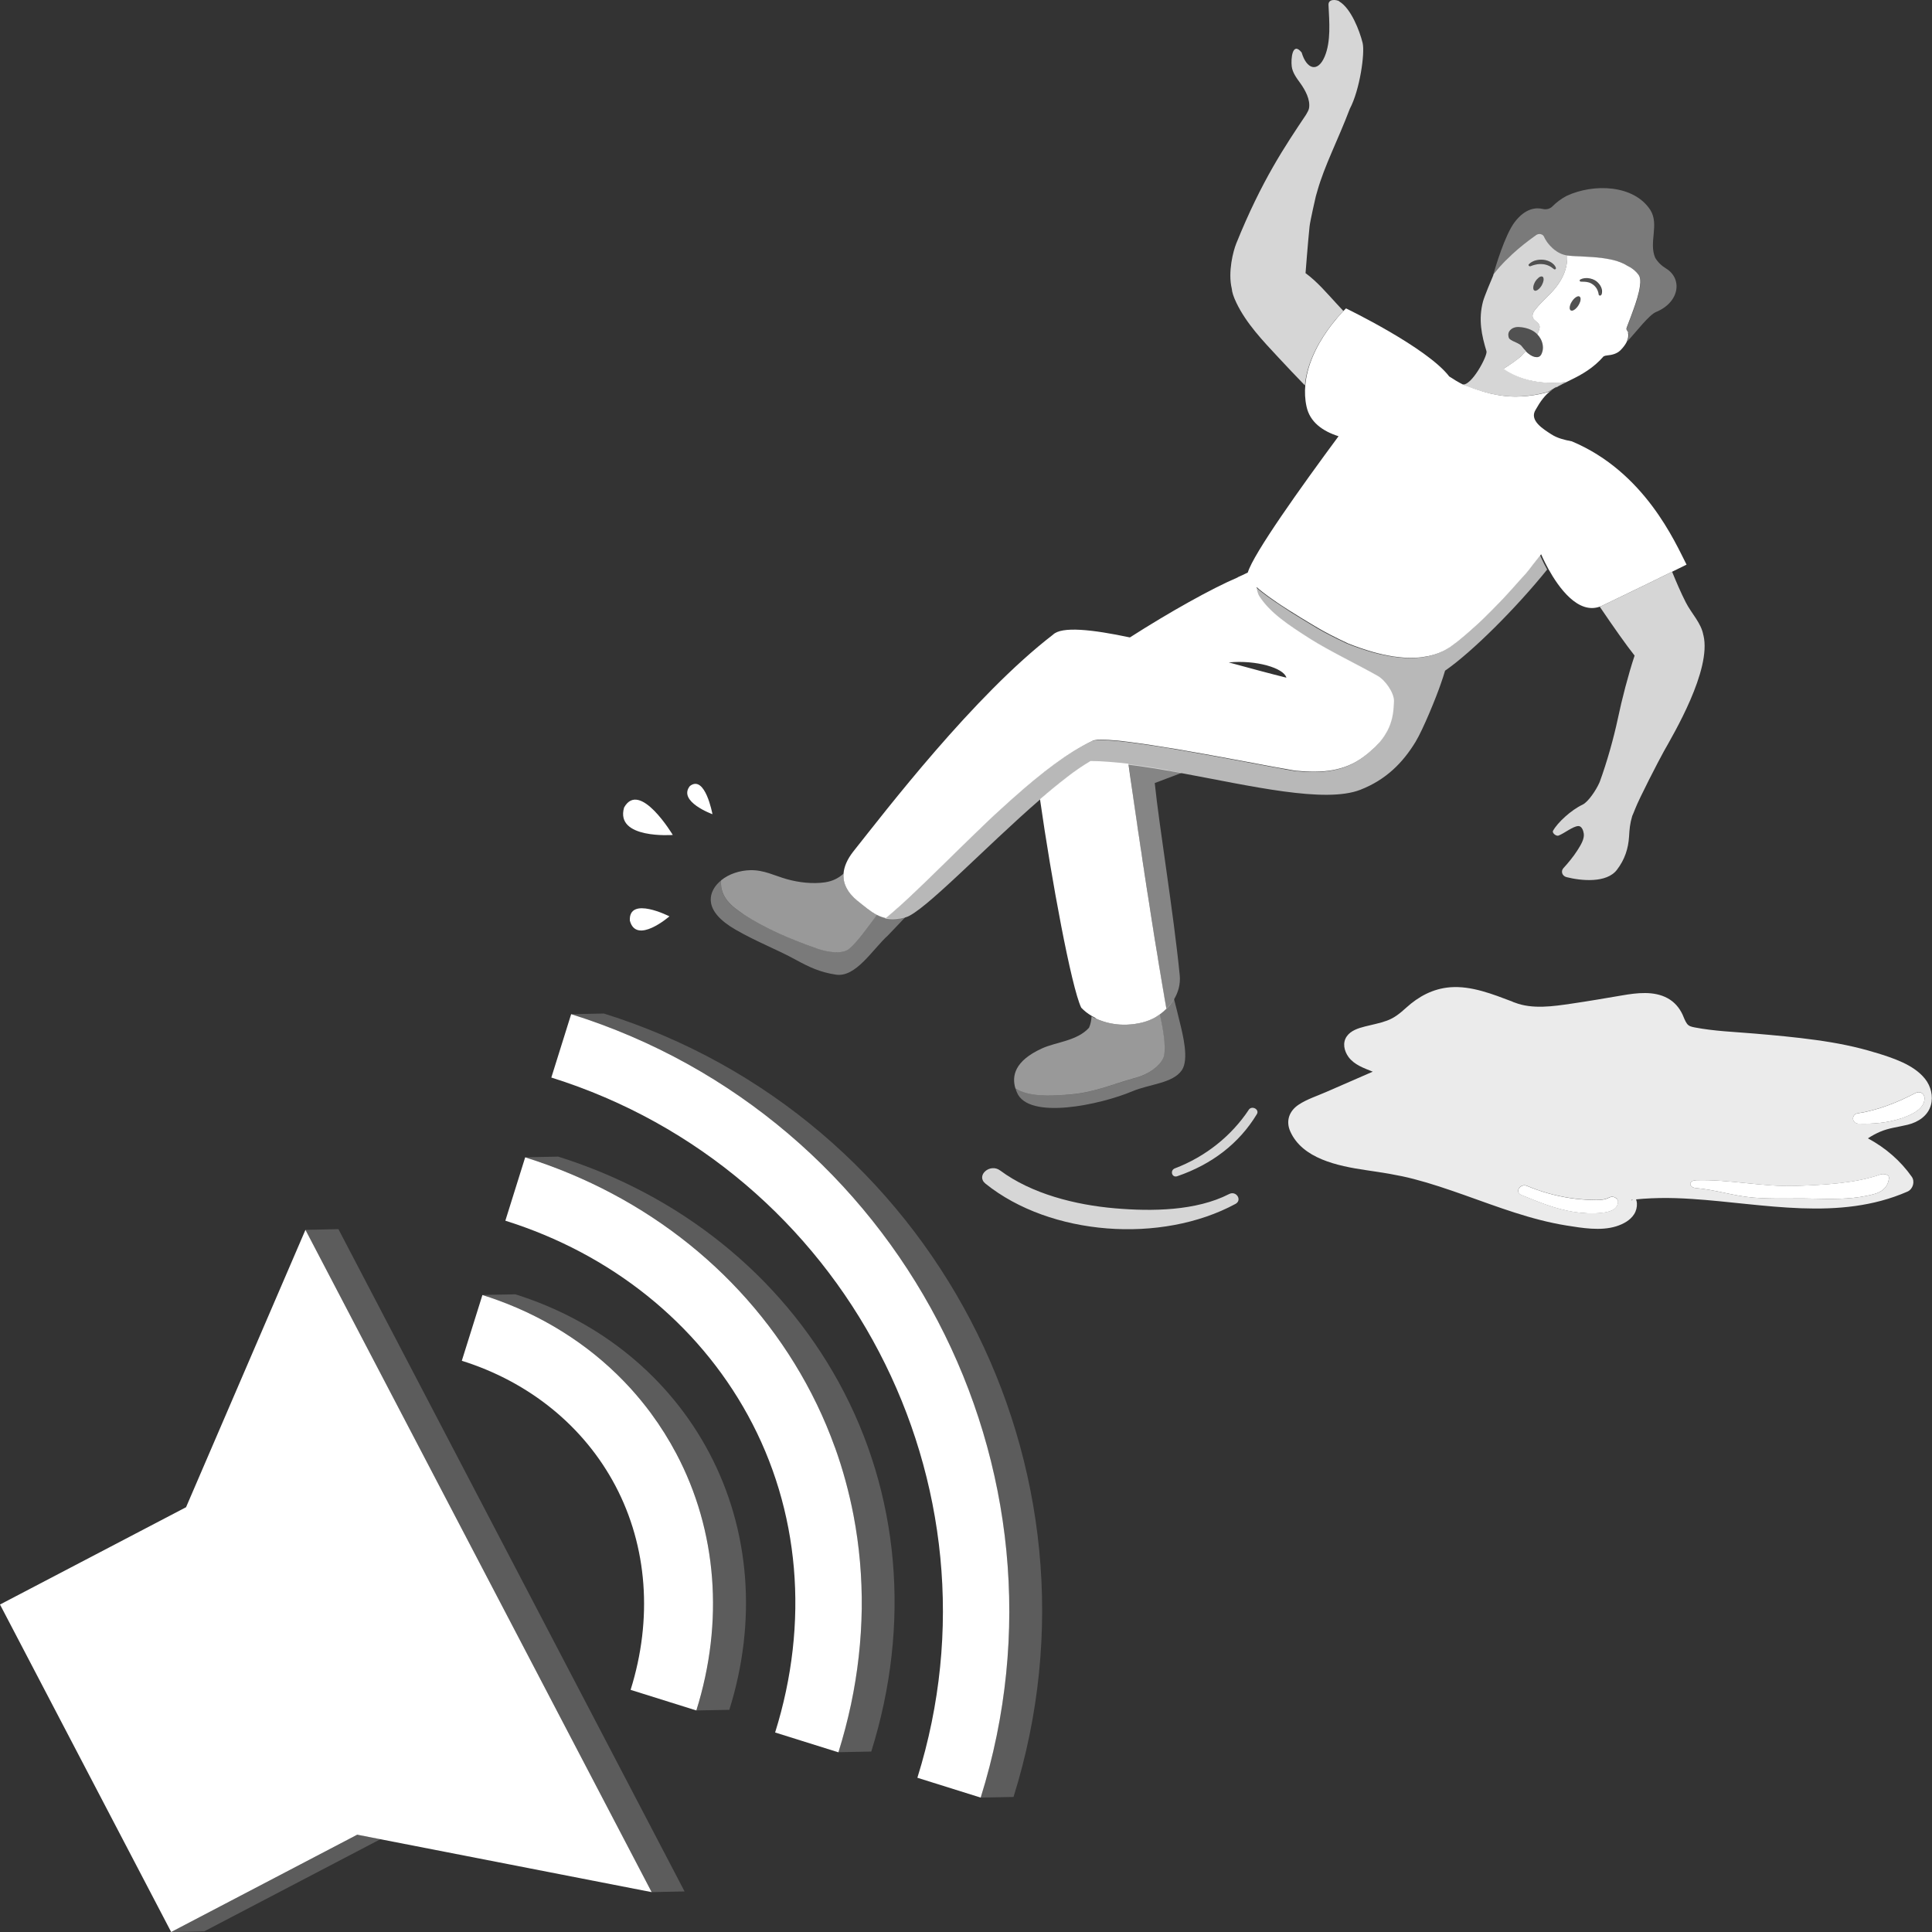 <svg viewBox="0 0 300 300" xmlns="http://www.w3.org/2000/svg"><rect x="0" y="0" width="300" height="300" fill="#333333" stroke="none"/><g fill="#fff"><path d="m 190.86 185.41 c -5.13 2.63 -11.97 2.71 -17.69 2.22 -6.22 -.53 -12.98 -2.25 -17.87 -5.88 -1.57 -1.17 -3.83 .79 -2.27 2.05 10.09 8.11 27.3 9.37 38.82 3.14 1.08 -.59 .11 -2.1 -.99 -1.53 z" opacity=".8"/><path d="m 193.9 172.34 c -2.66 4.01 -6.68 7.26 -11.46 9.08 -.81 .31 -.48 1.51 .37 1.22 5.36 -1.84 9.59 -5.07 12.35 -9.63 .46 -.75 -.78 -1.41 -1.27 -.67 z" opacity=".8"/><path d="m 241.67 60.13 c .01 -.01 .02 -.01 .03 -.02 .22 -.14 .44 -.28 .68 -.41 0 0 .01 0 .01 -.01 .24 -.13 .49 -.26 .77 -.38 -6.24 .76 -9.66 -2.06 -9.66 -2.06 s 1.62 -1.02 2.34 -1.62 c .36 -.3 .74 -.69 1.12 -1.11 t 0 0 c -.1 -.1 -.2 -.21 -.3 -.32 -.02 -.03 -.04 -.05 -.07 -.08 -.1 -.12 -.19 -.24 -.29 -.36 -.05 -.07 -.12 -.14 -.2 -.2 -.16 -.12 -.36 -.23 -.57 -.33 s -.44 -.19 -.63 -.29 c -.1 -.05 -.19 -.1 -.27 -.15 s -.15 -.1 -.21 -.16 -.1 -.11 -.12 -.18 c -.09 -.26 -.11 -.5 -.06 -.71 .04 -.17 .12 -.31 .23 -.43 .15 -.18 .35 -.32 .59 -.41 .23 -.09 .49 -.13 .76 -.12 h .02 c .15 .01 .29 .02 .44 .04 .05 .01 .09 .01 .14 .02 .1 .01 .19 .03 .29 .05 .06 .01 .11 .03 .17 .04 .09 .02 .17 .04 .25 .07 .06 .02 .11 .04 .17 .05 .08 .03 .16 .06 .23 .09 .06 .02 .11 .05 .17 .07 .08 .03 .15 .07 .22 .11 .05 .03 .1 .05 .15 .08 .08 .05 .15 .1 .22 .15 .04 .03 .08 .06 .12 .09 .11 .08 .21 .17 .31 .27 .11 -.22 .2 -.44 .26 -.65 .08 -.26 .14 -.53 .05 -.79 -.17 -.45 -.78 -.66 -.98 -1.1 -.21 -.45 .07 -.95 .38 -1.35 .72 -.9 1.59 -1.69 2.4 -2.53 2.13 -2.21 2.59 -4.22 2.53 -5.82 -.02 0 -.05 -.01 -.07 -.01 -.21 -.02 -.43 -.09 -.66 -.17 -.03 -.01 -.07 -.02 -.1 -.03 -.22 -.09 -.44 -.2 -.66 -.33 -.04 -.03 -.08 -.05 -.12 -.08 -.22 -.14 -.43 -.3 -.64 -.49 -.03 -.03 -.06 -.06 -.09 -.09 -.22 -.2 -.42 -.42 -.61 -.66 -.12 -.15 -.23 -.31 -.33 -.47 -.12 -.19 -.23 -.38 -.32 -.59 -.1 -.21 -.3 -.34 -.53 -.39 -.11 -.02 -.23 -.02 -.35 0 s -.23 .07 -.33 .14 c -.11 .08 -.24 .18 -.39 .28 -.43 .31 -.98 .71 -1.6 1.21 -.27 .22 -.56 .45 -.86 .71 0 0 -.01 .01 -.01 .01 -.29 .25 -.59 .52 -.9 .8 -.01 .01 -.02 .01 -.02 .02 -.3 .28 -.61 .58 -.92 .89 -.01 .01 -.02 .02 -.04 .03 -.3 .31 -.61 .63 -.91 .97 -.02 .02 -.03 .03 -.04 .05 -.3 .34 -.59 .69 -.87 1.05 -.01 .02 -.03 .03 -.04 .05 -.41 .95 -1.45 3.43 -1.67 4.24 -.75 2.83 -.21 5.27 .54 7.74 .2 .66 -2.38 5.56 -3.79 5.13 .5 .19 1.03 .39 1.57 .58 .55 .2 1.12 .39 1.72 .57 h .01 c .59 .17 1.22 .32 1.87 .45 .93 .17 1.92 .29 2.99 .3 .33 0 .67 -.01 1.02 -.03 .56 -.03 1.15 -.09 1.76 -.18 .4 -.06 .8 -.13 1.21 -.22 .36 -.08 .73 -.17 1.11 -.27 .5 -.24 .92 -.52 1.36 -.8 -.01 0 -.01 .01 -.02 .01 z m -2 -16.59 c -.01 .1 -.04 .2 -.07 .3 -.05 .14 -.11 .29 -.19 .44 s -.18 .28 -.28 .4 c -.05 .06 -.1 .11 -.15 .16 -.15 .15 -.31 .25 -.45 .29 -.09 .03 -.18 .03 -.25 -.01 -.29 -.13 -.26 -.72 .07 -1.32 .08 -.15 .18 -.28 .28 -.4 .1 -.11 .2 -.21 .3 -.29 .21 -.16 .41 -.22 .56 -.16 .11 .05 .17 .16 .19 .32 .01 .08 .01 .17 0 .26 z m -2.24 -2.52 c .1 -.11 .21 -.2 .34 -.28 .25 -.16 .53 -.28 .83 -.34 .15 -.03 .31 -.06 .46 -.07 .21 -.02 .42 -.01 .62 .01 .41 .05 .81 .18 1.16 .39 .34 .21 .65 .51 .76 .87 .03 .09 -.03 .19 -.13 .22 -.03 .01 -.07 .01 -.1 0 s -.06 -.02 -.08 -.04 l -.01 -.01 c -.13 -.1 -.26 -.2 -.39 -.29 s -.26 -.16 -.41 -.22 c -.14 -.07 -.29 -.12 -.44 -.16 s -.31 -.07 -.47 -.08 c -.16 -.02 -.32 -.03 -.48 -.02 -.48 .02 -.95 .14 -1.42 .33 h -.01 c -.05 .02 -.11 .02 -.16 0 s -.09 -.05 -.12 -.1 c -.02 -.04 -.02 -.07 -.02 -.11 .01 -.04 .02 -.07 .05 -.1 z" opacity=".8"/><path d="m 207.97 .2 c -.45 -.27 -1.73 -.42 -1.68 .57 .12 2.57 .41 5.67 -.61 8.05 -1.08 2.5 -2.8 1.92 -3.56 -.67 -1.45 -1.79 -1.69 1.02 -1.54 2.17 .12 .95 .73 1.77 1.31 2.57 .78 1.08 1.62 2.6 1.37 3.94 -.05 .27 -.25 .62 -.46 .98 -3.22 4.82 -6.88 10.19 -10.84 20.01 -.46 1.14 -1.32 4.4 -.69 7.01 .05 .57 .26 1.24 .72 2.2 1.54 3.2 4.08 5.86 6.52 8.48 1.35 1.45 2.72 2.9 4.11 4.33 .35 -3.81 2.45 -7.23 4.14 -9.42 0 -.01 .01 -.01 .01 -.01 .3 -.39 .58 -.73 .84 -1.03 .01 -.02 .03 -.03 .04 -.05 .25 -.29 .47 -.54 .66 -.74 .02 -.02 .03 -.04 .05 -.05 .09 -.09 .17 -.18 .24 -.25 -.34 -.37 -.68 -.73 -1.02 -1.1 -1.48 -1.59 -3.01 -3.43 -4.86 -4.78 0 -.03 .01 -.05 .01 -.08 0 0 .38 -4.94 .62 -7.18 .09 -.87 .97 -4.67 .97 -4.67 l .23 -.8 c 1.13 -4.01 3.16 -7.81 5.05 -12.79 1.57 -2.96 2.36 -8.67 1.99 -10.21 -.47 -1.92 -1.81 -5.37 -3.62 -6.45 z" opacity=".8"/><path d="m 264.5 98.65 c -.32 -1.91 -1.85 -3.37 -2.74 -5.13 -.79 -1.55 -1.46 -3.14 -2.12 -4.74 -2.19 1.08 -5.94 2.91 -10.89 5.29 -.11 .06 -.23 .1 -.34 .14 2.11 3.12 4.22 6.11 5.41 7.59 -.97 2.92 -1.97 6.76 -2.61 9.82 -.62 2.92 -1.67 6.71 -2.82 9.83 -.03 .06 -.06 .12 -.09 .19 -.46 1.04 -1.68 2.88 -2.55 3.3 -1.79 .84 -3.91 2.8 -4.6 4.07 -.18 .33 .5 .88 .86 .74 .94 -.37 2.23 -1.45 3.07 -1.48 .53 -.02 .79 .71 .85 1.19 .1 .8 -.41 1.67 -.99 2.58 -.64 1.01 -1.51 2.04 -2.17 2.76 -.45 .49 -.2 1.23 .48 1.4 2.28 .58 6.22 .96 7.82 -1.13 1.23 -1.61 1.77 -3.3 1.89 -5.18 .07 -1.14 .12 -1.94 .49 -3.18 .15 -.33 .29 -.69 .45 -1.09 .64 -1.67 3.68 -7.55 4.46 -8.95 1.47 -2.63 7.44 -12.63 6.15 -18.02 z" opacity=".8"/><path d="m 237.52 41.33 c .05 .02 .11 .02 .16 0 h .01 c .47 -.18 .94 -.31 1.42 -.33 .16 -.01 .32 0 .48 .02 s .32 .04 .47 .08 .3 .09 .44 .16 c .14 .06 .28 .14 .41 .22 .13 .09 .26 .18 .39 .29 l .01 .01 c .02 .02 .05 .03 .08 .04 s .06 .01 .1 0 c .1 -.03 .16 -.12 .13 -.22 -.12 -.36 -.42 -.66 -.76 -.87 -.35 -.2 -.75 -.33 -1.16 -.39 -.2 -.02 -.41 -.02 -.62 -.01 -.16 .01 -.31 .03 -.46 .07 -.3 .07 -.59 .18 -.83 .34 -.12 .08 -.24 .18 -.34 .28 -.03 .03 -.04 .06 -.05 .1 s 0 .07 .02 .11 c .02 .05 .07 .09 .12 .1 z" opacity=".15"/><path d="m 247.82 43.66 c -.17 -.13 -.37 -.23 -.57 -.3 s -.42 -.13 -.64 -.15 c -.11 -.01 -.22 -.02 -.33 -.02 -.22 0 -.43 .04 -.63 .1 -.1 .03 -.2 .07 -.29 .12 -.06 .03 -.09 .08 -.1 .15 0 .05 .02 .09 .05 .13 .03 .03 .08 .05 .14 .05 h .01 c .37 .01 .7 .01 1.02 .08 .16 .03 .31 .08 .45 .14 s .28 .14 .4 .24 c .26 .18 .46 .41 .6 .67 .15 .26 .24 .55 .28 .85 v .02 c .01 .07 .06 .13 .14 .16 .11 .04 .23 -.02 .27 -.12 .04 -.09 .06 -.19 .08 -.29 .04 -.29 -.02 -.6 -.13 -.87 -.16 -.37 -.43 -.69 -.77 -.95 z" opacity=".15"/><path d="m 237.29 54.82 c .02 .02 .04 .03 .06 .05 .11 .09 .22 .16 .32 .23 .02 .01 .04 .02 .05 .03 .1 .06 .2 .12 .3 .16 .01 0 .02 .01 .03 .01 .1 .05 .2 .08 .3 .1 .02 .01 .04 .01 .06 .01 .1 .02 .19 .03 .28 .03 h .03 c .08 -.01 .16 -.02 .23 -.05 .01 -.01 .03 -.01 .04 -.01 .07 -.03 .14 -.08 .2 -.13 .01 -.01 .03 -.03 .04 -.04 .06 -.06 .12 -.14 .16 -.23 .08 -.16 .14 -.33 .18 -.51 .04 -.17 .06 -.35 .06 -.53 s -.02 -.36 -.06 -.53 c -.04 -.18 -.09 -.35 -.16 -.52 -.05 -.11 -.1 -.22 -.16 -.33 s -.13 -.21 -.2 -.31 c 0 -.01 -.01 -.01 -.01 -.02 -.09 -.12 -.18 -.23 -.29 -.33 -.1 -.1 -.2 -.19 -.31 -.27 -.04 -.03 -.08 -.06 -.12 -.09 -.07 -.05 -.14 -.1 -.22 -.15 -.05 -.03 -.1 -.06 -.15 -.08 -.07 -.04 -.15 -.08 -.22 -.11 -.05 -.02 -.11 -.05 -.17 -.07 -.08 -.03 -.16 -.06 -.23 -.09 -.06 -.02 -.11 -.04 -.17 -.05 -.08 -.02 -.17 -.05 -.25 -.07 -.06 -.01 -.11 -.03 -.17 -.04 -.1 -.02 -.19 -.03 -.29 -.05 -.05 -.01 -.09 -.02 -.14 -.02 -.14 -.02 -.29 -.03 -.44 -.04 -.01 0 -.01 0 -.02 0 -.27 -.01 -.53 .03 -.76 .12 -.24 .09 -.44 .23 -.59 .41 -.11 .13 -.19 .27 -.23 .43 -.05 .21 -.04 .45 .06 .71 .02 .06 .06 .12 .12 .18 s .13 .11 .21 .16 .18 .1 .27 .15 c .2 .1 .42 .19 .63 .29 s .41 .2 .57 .33 c .08 .06 .14 .13 .2 .2 .09 .13 .19 .25 .29 .36 .02 .03 .04 .05 .07 .08 .1 .11 .2 .22 .3 .32 .11 .11 .22 .21 .33 .3 z" opacity=".15"/><path d="m 245.26 46.04 s -.01 -.01 -.01 -.01 c -.06 -.03 -.12 -.04 -.19 -.03 s -.14 .03 -.22 .07 c -.21 .1 -.44 .3 -.64 .57 -.05 .07 -.1 .14 -.14 .21 -.09 .15 -.16 .3 -.22 .44 -.08 .22 -.11 .41 -.1 .57 0 .05 .01 .1 .03 .14 s .04 .08 .06 .11 c .03 .03 .06 .06 .09 .08 .05 .02 .1 .03 .16 .03 .01 0 .02 .01 .03 .01 .07 -.01 .14 -.03 .22 -.07 .16 -.08 .32 -.21 .48 -.38 .11 -.12 .21 -.25 .3 -.4 .02 -.04 .04 -.07 .06 -.11 .08 -.14 .14 -.28 .18 -.41 .13 -.39 .1 -.72 -.1 -.83 z" opacity=".15"/><path d="m 239.48 42.97 c -.15 -.07 -.35 0 -.56 .16 -.1 .08 -.2 .17 -.3 .29 s -.19 .25 -.28 .4 c -.33 .6 -.36 1.19 -.07 1.32 .07 .03 .16 .03 .25 .01 .14 -.04 .3 -.14 .45 -.29 .05 -.05 .1 -.1 .15 -.16 .1 -.12 .19 -.25 .28 -.4 .08 -.15 .15 -.3 .19 -.44 .03 -.11 .06 -.21 .07 -.3 .01 -.1 .01 -.18 0 -.26 -.02 -.16 -.08 -.27 -.19 -.32 z" opacity=".15"/><path d="m 239.13 86.22 c -.37 .47 -.75 .95 -1.14 1.44 l -.07 .09 c -.62 .82 -.83 1.09 -1.1 1.39 -.21 .24 -.48 .52 -.99 1.09 -.1 .11 -.19 .22 -.32 .36 -.01 .01 -.01 .01 -.02 .02 -.12 .14 -.24 .27 -.36 .41 -.13 .15 -.27 .3 -.4 .45 -.09 .1 -.18 .21 -.28 .31 -.11 .12 -.22 .24 -.33 .36 -.12 .13 -.24 .26 -.36 .39 -.13 .14 -.25 .27 -.38 .41 -.21 .23 -.42 .45 -.64 .67 -.16 .16 -.31 .32 -.47 .49 -.08 .08 -.15 .16 -.23 .24 -.12 .12 -.23 .24 -.35 .36 -.28 .29 -.57 .57 -.86 .85 -.16 .16 -.33 .32 -.49 .48 s -.01 .01 -.01 .01 c -.24 .24 -.49 .47 -.73 .7 -.08 .07 -.16 .14 -.23 .22 -.06 .05 -.12 .11 -.18 .16 -.22 .2 -.44 .41 -.66 .6 -.06 .06 -.12 .11 -.18 .16 -.08 .07 -.15 .13 -.23 .2 -.22 .19 -.43 .38 -.64 .56 -.06 .05 -.12 .1 -.18 .15 -.07 .06 -.14 .12 -.21 .17 -.23 .19 -.45 .37 -.67 .54 -.11 .08 -.21 .17 -.32 .25 -.32 .25 -.64 .49 -.94 .7 -.15 .11 -.31 .2 -.47 .3 -.23 .14 -.46 .27 -.7 .39 -.47 .23 -.97 .42 -1.48 .57 0 0 0 0 -.01 0 -.24 .07 -.47 .13 -.72 .18 -.02 .01 -.04 .01 -.07 .02 -.01 0 -.03 .01 -.04 .01 -.25 .05 -.51 .1 -.76 .13 -.03 0 -.06 .01 -.09 .01 -.24 .03 -.49 .06 -.73 .08 -.07 .01 -.13 .01 -.2 .01 -.06 0 -.13 .01 -.19 .01 -.15 .01 -.31 .02 -.46 .02 -.29 0 -.58 0 -.87 -.01 0 0 0 0 -.01 0 -.33 -.01 -.66 -.04 -1 -.07 -.01 0 -.02 0 -.03 0 -.33 -.03 -.65 -.07 -.98 -.12 -.02 0 -.04 -.01 -.06 -.01 -.32 -.05 -.64 -.1 -.96 -.17 -.04 -.01 -.07 -.02 -.11 -.02 -.14 -.03 -.28 -.06 -.42 -.09 -.04 -.01 -.08 -.02 -.11 -.02 -.13 -.03 -.26 -.05 -.39 -.08 -.06 -.01 -.11 -.03 -.17 -.04 -.29 -.07 -.58 -.14 -.86 -.22 -.08 -.02 -.17 -.05 -.25 -.07 -.26 -.07 -.52 -.15 -.78 -.23 -.12 -.04 -.24 -.08 -.36 -.12 -.22 -.07 -.45 -.14 -.67 -.22 -.18 -.06 -.36 -.13 -.54 -.19 -.16 -.06 -.32 -.11 -.48 -.17 s 0 0 -.01 0 c -.34 -.13 -.68 -.26 -1.01 -.39 -1.85 -.87 -3.52 -1.72 -4.71 -2.43 -.19 -.11 -.37 -.22 -.56 -.34 -.04 -.03 -.08 -.05 -.12 -.07 -.1 -.06 -.2 -.12 -.3 -.18 -.05 -.03 -.09 -.05 -.13 -.08 -.01 -.01 -.02 -.01 -.03 -.02 0 0 0 0 -.01 0 -.05 -.03 -.1 -.06 -.14 -.09 -.19 -.12 -.38 -.23 -.58 -.35 -.03 -.02 -.05 -.03 -.08 -.05 -.17 -.1 -.34 -.21 -.51 -.31 -.05 -.03 -.1 -.06 -.14 -.09 0 0 -.01 -.01 -.01 -.01 s 0 0 -.01 0 c -.17 -.1 -.33 -.2 -.5 -.31 -.03 -.02 -.07 -.04 -.1 -.06 -.2 -.12 -.4 -.25 -.6 -.37 -.04 -.02 -.07 -.05 -.11 -.07 -.07 -.05 -.14 -.09 -.22 -.14 -.03 -.02 -.06 -.04 -.09 -.06 -.07 -.04 -.14 -.09 -.2 -.13 -.04 -.03 -.08 -.05 -.12 -.08 -.39 -.25 -.78 -.51 -1.16 -.76 0 0 -.01 0 -.01 -.01 -.03 -.02 -.07 -.04 -.1 -.07 -.01 -.01 -.01 -.01 -.02 -.01 -.1 -.06 -.19 -.13 -.28 -.19 -.05 -.03 -.09 -.06 -.14 -.09 -.02 -.01 -.03 -.02 -.05 -.03 -.03 -.02 -.06 -.04 -.09 -.06 -.37 -.25 -.73 -.51 -1.07 -.75 -.03 -.02 -.07 -.05 -.1 -.07 -.15 -.11 -.3 -.22 -.44 -.33 -.02 -.01 -.04 -.03 -.05 -.04 -.1 -.07 -.19 -.14 -.28 -.21 -.01 -.01 -.03 -.02 -.04 -.03 -.05 -.04 -.11 -.08 -.16 -.12 -.01 -.01 -.03 -.02 -.04 -.03 -.06 -.05 -.12 -.09 -.17 -.14 -.07 -.06 -.14 -.11 -.2 -.16 0 0 -.01 0 -.01 -.01 -.03 -.03 -.06 -.05 -.09 -.07 -.01 -.01 -.03 -.02 -.04 -.04 -.12 -.1 -.23 -.2 -.34 -.3 .08 .58 .23 1.12 .43 1.41 1.71 2.6 4.42 4.4 7.89 6.61 2.88 1.83 7.5 4.06 10.48 5.75 1.21 .69 2.54 2.63 2.54 3.89 0 .07 0 .13 -.01 .2 0 .18 -.02 .34 -.03 .52 -.01 .25 -.02 .51 -.05 .75 -.05 .42 -.11 .81 -.2 1.19 v .02 c -.08 .36 -.19 .7 -.3 1.03 v .01 c 0 .01 0 .01 -.01 .02 0 .01 -.01 .02 -.01 .03 -.11 .29 -.23 .56 -.36 .83 -.04 .08 -.09 .16 -.13 .24 -.11 .2 -.22 .39 -.34 .57 -.05 .08 -.1 .16 -.15 .23 -.17 .25 -.35 .49 -.54 .72 -.02 .02 -.03 .04 -.05 .06 -.01 .01 -.01 .01 -.02 .02 -.21 .24 -.42 .47 -.65 .7 -.02 .02 -.03 .03 -.05 .05 -.01 .01 -.03 .03 -.04 .04 -.24 .23 -.48 .46 -.75 .68 -.02 .02 -.04 .03 -.06 .05 -.01 .01 -.01 .01 -.02 .02 -.13 .11 -.27 .23 -.41 .34 -.17 .14 -.35 .27 -.53 .41 -3 2.25 -6.44 2.56 -10.49 2.16 -.09 -.01 -.21 -.03 -.36 -.05 -.01 0 -.02 0 -.03 -.01 -.09 -.01 -.19 -.03 -.3 -.05 h -.01 c -.03 -.01 -.07 -.01 -.1 -.02 -.16 -.03 -.34 -.06 -.54 -.09 -.01 0 -.01 0 -.02 0 s -.03 -.01 -.04 -.01 c -.08 -.02 -.18 -.03 -.27 -.05 -.1 -.02 -.2 -.04 -.32 -.06 -.03 -.01 -.07 -.01 -.1 -.02 -.05 -.01 -.1 -.02 -.15 -.03 -.17 -.03 -.34 -.06 -.53 -.1 -.02 0 -.04 -.01 -.06 -.01 -.01 0 -.03 -.01 -.04 -.01 -.06 -.01 -.12 -.02 -.18 -.03 -.16 -.03 -.33 -.06 -.5 -.09 -.02 0 -.03 -.01 -.05 -.01 -.18 -.03 -.37 -.07 -.56 -.1 -.07 -.01 -.13 -.03 -.2 -.04 -.04 -.01 -.07 -.01 -.11 -.02 -.01 0 -.03 -.01 -.04 -.01 -.22 -.04 -.45 -.09 -.69 -.13 -.02 0 -.05 -.01 -.07 -.01 -.13 -.03 -.27 -.05 -.41 -.08 -.68 -.13 -1.39 -.26 -2.14 -.4 -.26 -.05 -.52 -.1 -.79 -.15 -.16 -.03 -.32 -.06 -.49 -.09 -.24 -.04 -.48 -.09 -.72 -.13 -.22 -.04 -.44 -.08 -.66 -.12 -.04 -.01 -.09 -.02 -.13 -.03 -.18 -.03 -.35 -.07 -.53 -.1 -.16 -.03 -.32 -.06 -.49 -.09 -.01 0 -.01 0 -.02 0 -.1 -.02 -.2 -.04 -.3 -.05 -.12 -.02 -.24 -.04 -.36 -.07 -.73 -.13 -1.46 -.27 -2.2 -.4 h -.01 c -1.04 -.19 -2.08 -.37 -3.11 -.55 -.24 -.04 -.48 -.08 -.72 -.12 -.13 -.02 -.26 -.04 -.39 -.07 -.01 0 -.02 0 -.03 0 s -.02 0 -.03 -.01 c -.28 -.05 -.55 -.09 -.82 -.14 -.13 -.02 -.26 -.04 -.39 -.06 -.12 -.02 -.24 -.04 -.37 -.06 -.84 -.14 -1.67 -.27 -2.47 -.38 -.25 -.04 -.5 -.08 -.74 -.11 -.5 -.07 -.98 -.14 -1.45 -.2 -.23 -.03 -.46 -.06 -.69 -.09 -.12 -.02 -.24 -.03 -.36 -.05 -.18 -.02 -.35 -.04 -.52 -.06 -.16 -.02 -.31 -.04 -.46 -.05 -.23 -.02 -.45 -.05 -.67 -.07 -.08 -.01 -.16 -.02 -.23 -.02 -.1 -.01 -.18 -.01 -.28 -.02 -.38 -.03 -.73 -.06 -1.06 -.07 -.07 0 -.14 -.01 -.21 -.01 -.08 0 -.16 0 -.23 -.01 -.14 0 -.28 -.01 -.42 -.01 -.07 0 -.14 0 -.21 0 -.03 0 -.06 0 -.09 0 -.21 .01 -.39 .02 -.55 .04 -.06 .01 -.11 .01 -.17 .02 -.01 0 -.02 0 -.03 0 -.05 .01 -.09 .02 -.13 .03 -.1 .02 -.2 .05 -.27 .08 -.25 .12 -.5 .24 -.75 .37 -.18 .09 -.36 .19 -.54 .29 -.11 .06 -.22 .12 -.34 .18 -.41 .23 -.83 .47 -1.25 .73 -.02 .02 -.05 .03 -.07 .04 -.44 .27 -.89 .57 -1.34 .87 -.1 .06 -.19 .13 -.28 .19 -.44 .3 -.89 .62 -1.34 .95 -.04 .03 -.07 .05 -.11 .08 -.45 .33 -.91 .68 -1.37 1.04 -.02 .02 -.05 .04 -.07 .05 -.5 .39 -1.01 .8 -1.52 1.21 -.07 .05 -.13 .11 -.2 .16 -.46 .38 -.92 .77 -1.38 1.16 -.11 .09 -.21 .18 -.32 .28 -.03 .02 -.05 .04 -.07 .06 -.99 .86 -1.98 1.74 -2.97 2.65 -.02 .02 -.04 .03 -.06 .05 -.48 .44 -.96 .89 -1.44 1.34 -.01 .01 -.02 .02 -.03 .03 -.49 .46 -.99 .93 -1.48 1.4 -.13 .12 -.25 .24 -.38 .36 -.36 .34 -.72 .69 -1.07 1.03 -.01 .01 -.01 .01 -.02 .02 -.55 .53 -1.1 1.06 -1.64 1.59 -.23 .22 -.45 .44 -.68 .66 -.18 .18 -.37 .36 -.55 .54 -.01 .01 -.01 .01 -.02 .02 -.02 .02 -.03 .03 -.05 .05 -.48 .47 -.94 .93 -1.41 1.39 -.67 .66 -1.33 1.3 -1.97 1.93 -.13 .13 -.26 .25 -.39 .38 -.07 .07 -.14 .13 -.21 .2 -.06 .06 -.12 .12 -.18 .18 -.1 .1 -.2 .19 -.3 .29 -.35 .34 -.69 .67 -1.03 .99 -.01 .01 -.02 .02 -.03 .03 -.05 .05 -.1 .1 -.15 .14 -.03 .03 -.06 .05 -.08 .08 -.02 .02 -.04 .03 -.05 .05 -.02 .01 -.03 .03 -.04 .04 -.3 .29 -.6 .57 -.89 .85 0 0 0 0 -.01 .01 -.02 .02 -.05 .05 -.07 .07 s -.04 .04 -.07 .06 c -.08 .07 -.15 .14 -.23 .21 -.38 .36 -.76 .71 -1.13 1.04 -.01 .01 -.03 .02 -.04 .03 -.02 .02 -.04 .03 -.06 .05 -.01 .01 -.01 .01 -.02 .02 0 0 -.01 .01 -.01 .01 -.34 .31 -.67 .6 -1 .89 -.09 .08 -.17 .15 -.26 .23 -.01 .01 -.02 .02 -.03 .02 0 0 0 0 -.01 .01 -.36 .31 -.72 .62 -1.06 .9 -.01 .01 -.02 .02 -.03 .03 .21 .05 .44 .08 .67 .1 .69 .06 1.47 -.01 2.38 -.24 .04 -.01 .08 -.02 .13 -.03 2.75 -.73 12.38 -10.93 20.77 -18.2 .04 -.03 .07 -.06 .11 -.09 .32 -.27 .63 -.55 .95 -.81 .01 -.01 .01 -.01 .02 -.02 .34 -.28 .67 -.56 1 -.83 .02 -.02 .04 -.03 .06 -.05 .31 -.26 .62 -.51 .93 -.75 .03 -.03 .07 -.06 .1 -.08 .29 -.23 .57 -.45 .85 -.66 .05 -.04 .11 -.08 .16 -.13 .27 -.2 .52 -.4 .78 -.59 .06 -.05 .13 -.1 .19 -.14 .24 -.18 .48 -.34 .71 -.5 .08 -.05 .15 -.11 .23 -.16 .23 -.16 .46 -.31 .68 -.45 .07 -.05 .15 -.1 .22 -.14 .29 -.19 .58 -.36 .86 -.53 .44 0 .89 .01 1.34 .03 .1 0 .2 .01 .3 .02 .37 .02 .75 .04 1.13 .07 .08 .01 .17 .01 .25 .02 .42 .03 .84 .07 1.27 .11 .04 0 .09 .01 .13 .01 .48 .05 .98 .1 1.47 .16 s 0 0 0 0 c 1.31 .16 2.66 .35 4.03 .57 h .03 c .68 .11 1.37 .23 2.06 .35 h .01 c .7 .12 1.4 .25 2.1 .38 h .01 c 10.85 2 22.36 4.75 27.87 2.6 3.97 -1.55 6.58 -4.18 8.56 -7.43 1.17 -1.92 3.23 -6.96 3.94 -9.06 .22 -.65 .46 -1.32 .65 -2 4.19 -2.89 11.05 -9.74 15.85 -15.7 -.71 -1.29 -1.12 -2.27 -1.12 -2.27 l -.1 .13 z" opacity=".65"/><path d="m 181.37 119.57 s -.01 0 -.01 0 c -.69 -.12 -1.38 -.24 -2.06 -.35 -.01 0 -.02 0 -.03 0 -1.38 -.22 -2.73 -.42 -4.03 -.57 .03 .2 .06 .4 .08 .6 .08 .54 .16 1.11 .24 1.7 .01 .04 .01 .09 .02 .13 .08 .57 .17 1.16 .25 1.77 .03 .19 .05 .37 .08 .56 .01 .08 .02 .16 .03 .24 v .03 c .01 .08 .02 .15 .03 .23 v .02 c .19 1.33 .4 2.72 .61 4.16 v .03 c 0 .02 0 .03 .01 .05 .02 .15 .04 .3 .07 .45 .04 .26 .08 .53 .12 .8 .01 .08 .02 .16 .04 .25 0 .01 0 .03 .01 .04 .01 .07 .02 .15 .03 .22 .03 .2 .06 .4 .09 .61 .05 .31 .09 .63 .14 .94 .02 .13 .04 .26 .06 .39 .18 1.17 .35 2.36 .54 3.56 0 .02 .01 .03 .01 .05 v .02 c .18 1.21 .37 2.43 .56 3.65 .01 .04 .01 .08 .02 .11 .11 .71 .22 1.42 .33 2.13 v .02 c .03 .2 .06 .39 .09 .59 0 .02 .01 .04 .01 .05 .04 .23 .07 .46 .11 .68 .03 .21 .07 .43 .1 .64 .04 .25 .08 .51 .12 .76 .03 .22 .07 .43 .1 .64 .05 .29 .09 .58 .14 .87 .03 .16 .05 .33 .08 .49 .08 .47 .15 .94 .22 1.4 .01 .06 .02 .11 .03 .17 .06 .36 .12 .72 .18 1.08 .02 .14 .05 .28 .07 .41 .08 .46 .15 .92 .22 1.38 v .01 c .05 .28 .09 .55 .14 .82 .02 .11 .04 .21 .05 .32 .01 .06 .02 .11 .03 .17 v .01 c .13 .76 .25 1.5 .37 2.23 .02 .09 .03 .17 .04 .26 .06 .35 .12 .7 .18 1.04 .01 .04 .02 .09 .02 .13 .07 .39 .13 .77 .2 1.14 .22 -.22 .42 -.45 .61 -.69 .03 -.04 .06 -.08 .09 -.11 .18 -.24 .36 -.49 .51 -.75 .64 -1.08 1 -2.34 .87 -3.7 -.99 -9.96 -3.18 -23.03 -3.88 -29.86 1.36 -.51 2.77 -1.04 4.2 -1.59 h -.01 c -.7 -.13 -1.41 -.26 -2.1 -.38 z" opacity=".4"/><path d="m 115.35 141.9 c 3.51 2.32 7.45 3.94 11.47 5.38 1.69 .61 3.96 .91 4.98 .08 1.27 -1.03 2.95 -3.44 4.37 -5.31 -1.03 -.53 -1.95 -1.33 -3.04 -2.2 -.18 -.15 -.35 -.3 -.51 -.45 -.05 -.05 -.09 -.09 -.13 -.14 -.11 -.11 -.21 -.22 -.31 -.33 -.04 -.05 -.09 -.1 -.13 -.15 -.09 -.11 -.18 -.22 -.25 -.33 -.03 -.05 -.07 -.1 -.1 -.15 -.08 -.12 -.15 -.25 -.22 -.37 -.02 -.04 -.04 -.08 -.06 -.12 -.08 -.15 -.14 -.3 -.2 -.46 -.01 -.01 -.01 -.03 -.02 -.04 -.19 -.54 -.26 -1.09 -.22 -1.65 -.74 .66 -1.62 1.16 -2.89 1.35 -1.89 .27 -4.05 .03 -5.89 -.49 -1.94 -.54 -3.54 -1.44 -5.68 -1.4 -1.66 .04 -3.33 .58 -4.55 1.58 v .03 c -.21 2.63 1.78 4.1 3.37 5.15 z" opacity=".5"/><path d="m 232.88 41.51 c .02 -.02 .03 -.03 .04 -.05 .3 -.34 .61 -.67 .91 -.97 .01 -.01 .02 -.02 .04 -.03 .31 -.31 .62 -.61 .92 -.89 .01 -.01 .02 -.01 .02 -.02 .31 -.28 .61 -.55 .9 -.8 0 0 .01 -.01 .01 -.01 .3 -.25 .58 -.49 .86 -.71 .62 -.49 1.17 -.9 1.6 -1.21 .14 -.1 .27 -.2 .39 -.28 .1 -.07 .21 -.12 .33 -.14 s .24 -.02 .35 0 c .23 .04 .43 .18 .53 .39 .1 .2 .2 .4 .32 .59 .1 .16 .22 .32 .33 .47 .19 .24 .4 .46 .61 .66 .03 .03 .06 .06 .09 .09 .21 .18 .42 .35 .64 .49 .04 .03 .08 .05 .12 .08 .22 .13 .44 .25 .66 .33 .03 .01 .07 .02 .1 .03 .23 .08 .45 .15 .66 .17 .06 .01 .13 .01 .2 .02 .11 .01 .21 .02 .33 .03 .04 0 .08 .01 .12 .01 .13 .01 .26 .02 .4 .03 h .02 c .84 .05 1.81 .08 2.82 .15 .04 0 .08 .01 .11 .01 .16 .01 .32 .03 .48 .04 .06 .01 .11 .01 .17 .01 .15 .01 .3 .03 .45 .05 .07 .01 .13 .01 .2 .02 .14 .02 .29 .04 .43 .06 .07 .01 .14 .02 .21 .03 .14 .02 .27 .05 .4 .07 .08 .01 .15 .03 .23 .04 .13 .03 .26 .06 .39 .08 .08 .02 .15 .03 .23 .05 .13 .03 .25 .07 .37 .1 .07 .02 .14 .04 .22 .06 .12 .04 .24 .08 .36 .13 .07 .02 .13 .04 .2 .07 .13 .05 .25 .11 .37 .16 .05 .02 .1 .04 .15 .07 .17 .08 .32 .17 .48 .27 .72 .33 1.34 .8 1.83 1.46 .2 .27 .27 .69 .25 1.19 -.01 .17 -.02 .35 -.05 .53 -.07 .56 -.23 1.19 -.41 1.84 -.19 .65 -.42 1.31 -.64 1.93 -.2 .54 -.39 1.04 -.56 1.48 -.14 .37 -.26 .68 -.36 .94 -.01 .03 -.02 .06 -.03 .08 -.04 .11 -.08 .21 -.1 .29 -.01 .04 -.01 .11 0 .17 0 .01 0 .02 .01 .03 .01 .04 .02 .07 .03 .09 0 .01 .01 .02 .01 .02 .11 .11 .18 .24 .22 .39 .11 .37 .04 .86 -.21 1.39 1.51 -1.68 3.46 -4.21 4.48 -4.63 3.72 -1.52 4.16 -5.2 1.58 -6.77 -.72 -.44 -1.3 -1.01 -1.69 -1.68 -1.01 -2.4 .67 -5.16 -.75 -7.41 -2.55 -3.92 -8.79 -4.14 -12.98 -2.19 -.82 .43 -1.57 .98 -2.22 1.64 -.37 .38 -.95 .53 -1.49 .4 -.98 -.24 -2.68 -.19 -4.37 2.04 -1.54 2.03 -3.02 7.08 -3.41 8.46 .05 -.11 .08 -.18 .08 -.18 .03 -.04 .07 -.08 .1 -.12 .01 -.02 .03 -.04 .04 -.05 .28 -.36 .58 -.72 .87 -1.05 z" opacity=".35"/><path d="m 138.22 142.64 c -.23 -.02 -.46 -.05 -.67 -.1 -.24 -.05 -.47 -.12 -.7 -.2 -.02 -.01 -.04 -.02 -.07 -.03 -.21 -.08 -.42 -.17 -.62 -.27 -1.43 1.87 -3.11 4.27 -4.37 5.31 -1.02 .84 -3.29 .53 -4.98 -.08 -4.03 -1.45 -7.96 -3.07 -11.47 -5.38 -1.6 -1.05 -3.59 -2.52 -3.37 -5.15 0 -.01 0 -.02 0 -.03 -.22 .18 -.43 .37 -.62 .59 -1.23 1.39 -2.22 4.14 2.89 7.07 3.38 1.94 6.26 2.98 9.4 4.7 1.99 1.09 3.7 1.9 6.15 2.27 3.12 .48 5.67 -3.9 8.11 -6.11 .71 -.75 1.71 -1.78 2.69 -2.83 -.91 .23 -1.69 .3 -2.38 .24 z" opacity=".35"/><path d="m 181.79 155.85 c -.03 .04 -.06 .08 -.09 .11 -.19 .24 -.39 .47 -.61 .69 -.16 .16 -.32 .31 -.49 .45 s -.34 .28 -.52 .41 c .5 2.18 .97 4.88 .66 6.43 -.22 1.1 -1.83 2.71 -4.32 3.4 -4.14 1.15 -6.67 2.42 -10.99 2.67 -2.17 .12 -5.49 .39 -7.72 -.99 -.01 0 -.01 -.01 -.02 -.01 .06 .22 .14 .43 .22 .63 1.81 4.34 13.02 1.88 17.93 -.19 2.62 -1.11 6.3 -1.23 7.68 -3.28 1.14 -1.7 .13 -5.58 -.33 -7.47 -.29 -1.19 -.58 -2.39 -.89 -3.58 -.16 .26 -.33 .51 -.51 .75 z" opacity=".35"/><path d="m 165.44 170 c 4.32 -.25 6.84 -1.52 10.99 -2.67 2.49 -.69 4.1 -2.31 4.32 -3.4 .31 -1.55 -.16 -4.25 -.66 -6.43 -.18 .13 -.36 .25 -.54 .36 0 0 -.01 0 -.01 .01 -.19 .11 -.37 .22 -.56 .31 -.18 .09 -.37 .17 -.56 .25 -.06 .03 -.13 .05 -.2 .07 -.13 .05 -.27 .1 -.4 .14 -.08 .03 -.16 .05 -.24 .07 -.13 .04 -.26 .07 -.39 .1 -.09 .02 -.18 .04 -.27 .06 -.13 .03 -.26 .05 -.4 .07 -.09 .02 -.18 .03 -.28 .05 -.15 .02 -.31 .04 -.46 .06 -.18 .02 -.35 .03 -.53 .04 -.1 .01 -.21 .01 -.31 .02 -.14 0 -.28 0 -.42 0 -.09 0 -.17 0 -.26 0 -.15 -.01 -.3 -.01 -.45 -.02 -.07 -.01 -.14 -.01 -.21 -.02 -.16 -.02 -.32 -.03 -.49 -.05 -.04 -.01 -.08 -.01 -.12 -.02 -.79 -.12 -1.57 -.32 -2.3 -.61 -.03 -.01 -.06 -.02 -.09 -.03 -.17 -.07 -.34 -.15 -.51 -.23 -.03 -.01 -.06 -.03 -.09 -.04 -.17 -.09 -.34 -.17 -.5 -.27 -.04 .64 -.16 1.25 -.4 1.77 -1.81 2.03 -5.12 2.22 -7.26 3.19 -4.33 1.96 -4.74 4.32 -4.17 6.23 .01 0 .01 .01 .02 .01 2.24 1.38 5.55 1.11 7.72 .99 z" opacity=".5"/><path d="m 291.2 163.45 c -3 -.93 -6.11 -1.53 -9.24 -1.96 -3.17 -.44 -6.36 -.73 -9.55 -1 -3.05 -.26 -6.24 -.37 -9.24 -.95 -.51 -.1 -.91 -.18 -1.21 -.57 -.32 -.44 -.49 -.98 -.71 -1.46 -.49 -1.03 -1.23 -1.92 -2.31 -2.51 -2.12 -1.16 -4.78 -.83 -7.09 -.43 -2.6 .44 -5.18 .89 -7.8 1.27 -2.85 .42 -6.09 .91 -8.84 -.16 -.08 -.03 -.16 -.05 -.23 -.08 s -.14 -.07 -.21 -.1 c -2.95 -1.11 -6.28 -2.45 -9.56 -2.2 -2.72 .21 -4.97 1.46 -6.86 3.18 -.93 .84 -1.81 1.58 -3 2.01 -1.09 .4 -2.25 .61 -3.39 .9 -1.07 .27 -2.21 .64 -2.83 1.53 -.7 1 -.42 2.25 .26 3.2 .9 1.23 2.39 1.73 3.77 2.29 -2.42 1.05 -4.84 2.11 -7.25 3.16 -1.39 .61 -2.96 1.11 -4.22 1.94 -1.53 1 -2.05 2.57 -1.34 4.17 1.87 4.22 7.33 5.37 11.76 6.02 2.51 .37 4.99 .74 7.44 1.38 2.66 .69 5.26 1.58 7.84 2.49 5.16 1.83 10.32 3.83 15.81 4.72 2.45 .39 5.35 .89 7.77 .13 1.11 -.35 2.17 -.93 2.77 -1.87 .33 -.52 .47 -1.11 .44 -1.71 -.01 -.2 -.07 -.4 -.13 -.6 .37 -.04 .75 -.07 1.12 -.1 .84 -.06 1.67 -.09 2.51 -.11 1.68 -.03 3.36 .03 5.03 .14 11.19 .73 22.83 3.51 33.48 -1.14 .88 -.39 1.18 -1.58 .67 -2.3 -1.75 -2.49 -4.07 -4.49 -6.81 -5.97 .58 -.38 1.18 -.71 1.84 -1 1.39 -.61 2.86 -.75 4.33 -1.11 1.7 -.41 3.16 -1.44 3.6 -3.03 .39 -1.4 .02 -2.95 -.91 -4.11 -1.78 -2.22 -4.99 -3.23 -7.74 -4.08 z m -39.99 23.35 c 0 .02 0 .03 -.01 .05 -.17 1.03 -1.34 1.33 -2.37 1.45 -1.47 .18 -2.94 .11 -4.4 -.12 -2.89 -.44 -5.58 -1.56 -8.23 -2.65 -1.04 -.45 -.13 -1.82 .9 -1.4 2.13 .91 4.39 1.54 6.71 1.89 1.09 .17 2.2 .25 3.3 .29 .92 .03 1.95 .07 2.77 -.37 .32 -.17 .63 -.14 .87 -.01 .28 .11 .49 .34 .48 .71 0 .05 -.02 .1 -.03 .15 z m 2.32 -.5 s .01 0 .01 0 c -.2 .18 -.45 .03 -.01 0 z m 38.44 -3.92 c .23 -.08 .45 -.09 .65 -.05 .38 .04 .72 .23 .7 .57 v .01 c .01 .06 0 .13 -.03 .19 -.08 .65 -.39 1.25 -1.04 1.75 -.61 .46 -1.51 .65 -2.37 .83 -2.73 .57 -5.64 .51 -8.47 .44 -3.05 -.08 -6.17 .09 -9.2 -.16 -3.05 -.26 -5.84 -1.22 -8.88 -1.48 -1.12 -.09 -1.18 -1.16 0 -1.2 5.28 -.18 10.39 1.07 15.67 .87 4.3 -.16 9.08 -.39 12.97 -1.76 z m 3.31 -8.75 c -2.15 .73 -4.37 .91 -6.66 .85 -.44 -.01 -.83 -.3 -.88 -.7 -.05 -.36 .2 -.82 .64 -.89 3.23 -.49 6.28 -1.72 9.1 -3.19 .15 -.08 .3 -.11 .45 -.11 h .01 c .1 0 .2 .02 .29 .05 .29 .1 .48 .32 .56 .6 .01 .02 .01 .04 .02 .07 s .02 .06 .02 .09 c .14 1.76 -2.04 2.72 -3.55 3.23 z" opacity=".9"/><path d="m 97.8 142.94 c .99 3.83 6.15 -.65 6.15 -.65 s -6.33 -3.22 -6.15 .65 z"/><path d="m 96.91 125.39 c -1.44 4.95 7.56 4.26 7.56 4.26 s -5.15 -8.6 -7.56 -4.26 z"/><path d="m 107.13 122.05 c -1.94 2.41 3.5 4.38 3.5 4.38 s -1.13 -6.2 -3.5 -4.38 z"/><path d="m 252.83 51.67 c -.05 -.15 -.11 -.28 -.22 -.39 0 0 -.01 -.01 -.01 -.02 -.01 -.02 -.02 -.05 -.03 -.09 0 -.01 0 -.02 -.01 -.03 -.01 -.06 -.02 -.13 0 -.17 .02 -.08 .06 -.18 .1 -.29 .01 -.03 .02 -.06 .03 -.08 .09 -.25 .22 -.57 .36 -.94 .07 -.18 .15 -.38 .22 -.58 .11 -.28 .22 -.58 .33 -.9 .23 -.62 .45 -1.28 .64 -1.93 s .34 -1.28 .41 -1.84 c .03 -.19 .04 -.37 .05 -.53 .02 -.51 -.05 -.92 -.25 -1.19 -.49 -.66 -1.12 -1.13 -1.83 -1.46 -.15 -.1 -.31 -.19 -.48 -.27 -.05 -.03 -.1 -.05 -.15 -.07 -.12 -.06 -.24 -.11 -.37 -.16 -.06 -.03 -.13 -.05 -.2 -.07 -.12 -.04 -.24 -.09 -.36 -.13 -.07 -.02 -.14 -.04 -.22 -.06 -.12 -.04 -.25 -.07 -.37 -.1 -.07 -.02 -.15 -.03 -.23 -.05 -.13 -.03 -.26 -.06 -.39 -.08 -.08 -.02 -.15 -.03 -.23 -.04 -.13 -.02 -.27 -.05 -.4 -.07 -.07 -.01 -.14 -.02 -.21 -.03 -.14 -.02 -.29 -.04 -.43 -.06 -.07 -.01 -.13 -.01 -.2 -.02 -.15 -.02 -.3 -.03 -.45 -.05 -.06 -.01 -.11 -.01 -.17 -.01 -.16 -.01 -.32 -.03 -.48 -.04 -.04 0 -.08 -.01 -.11 -.01 -1 -.07 -1.98 -.1 -2.82 -.15 -.01 0 -.01 0 -.02 0 -.14 -.01 -.27 -.02 -.4 -.03 -.04 0 -.08 -.01 -.12 -.01 -.11 -.01 -.22 -.02 -.33 -.03 -.04 0 -.09 -.01 -.13 -.01 .06 1.6 -.4 3.61 -2.53 5.82 -.81 .84 -1.68 1.63 -2.4 2.53 -.31 .39 -.59 .9 -.38 1.35 .21 .44 .81 .65 .98 1.1 .1 .25 .04 .53 -.05 .79 -.07 .21 -.16 .43 -.26 .65 .1 .1 .2 .21 .29 .33 0 .01 .01 .01 .01 .02 .07 .1 .14 .2 .2 .31 s .12 .22 .16 .33 c .07 .17 .13 .34 .16 .52 s .06 .36 .06 .53 c 0 .18 -.02 .36 -.06 .53 s -.1 .34 -.18 .51 c -.05 .09 -.1 .17 -.16 .23 -.01 .01 -.02 .03 -.04 .04 -.06 .06 -.13 .1 -.2 .13 -.01 .01 -.03 .01 -.04 .01 -.07 .03 -.15 .04 -.23 .05 -.01 0 -.02 0 -.03 0 -.09 0 -.18 -.01 -.28 -.03 -.02 0 -.04 -.01 -.06 -.01 -.1 -.02 -.2 -.06 -.3 -.1 -.01 0 -.02 -.01 -.03 -.01 -.1 -.05 -.2 -.1 -.3 -.16 -.02 -.01 -.04 -.02 -.05 -.03 -.11 -.07 -.22 -.15 -.32 -.23 -.02 -.02 -.04 -.03 -.06 -.05 -.11 -.09 -.22 -.19 -.33 -.3 -.38 .43 -.76 .82 -1.12 1.11 -.73 .6 -2.34 1.62 -2.34 1.62 s 3.42 2.82 9.66 2.06 c -.28 .12 -.53 .25 -.77 .38 0 0 -.01 0 -.01 .01 -.24 .13 -.46 .27 -.68 .41 0 0 -.01 .01 -.01 .01 .01 0 .01 -.01 .02 -.01 -.1 .06 -.2 .13 -.3 .19 .74 -.44 1.56 -.86 2.46 -1.29 1.77 -.85 3.61 -1.89 5.18 -3.7 .17 -.08 .36 -.13 .61 -.15 .68 -.06 1.44 -.25 1.98 -.77 .45 -.44 .8 -.92 1.02 -1.37 -.01 .02 -.03 .03 -.04 .05 .25 -.53 .32 -1.01 .21 -1.39 z m -7.48 -4.8 c -.04 .13 -.1 .27 -.18 .41 -.02 .04 -.04 .07 -.06 .11 -.09 .15 -.19 .28 -.3 .4 -.16 .18 -.33 .31 -.48 .38 -.08 .04 -.15 .06 -.22 .07 -.01 0 -.02 -.01 -.03 -.01 -.06 0 -.11 0 -.16 -.03 -.04 -.02 -.07 -.04 -.09 -.08 -.03 -.03 -.05 -.07 -.06 -.11 -.02 -.04 -.03 -.09 -.03 -.14 -.01 -.16 .02 -.36 .1 -.57 .05 -.14 .12 -.29 .22 -.44 .05 -.08 .09 -.15 .14 -.21 .2 -.27 .43 -.47 .64 -.57 .08 -.04 .15 -.06 .22 -.07 s .13 0 .19 .03 c 0 0 .01 .01 .01 .01 .2 .11 .22 .44 .1 .83 z m 3.3 -1.1 c -.04 .1 -.16 .15 -.27 .12 -.08 -.03 -.13 -.09 -.14 -.16 v -.02 c -.04 -.3 -.14 -.59 -.28 -.85 -.15 -.26 -.35 -.49 -.6 -.67 -.12 -.09 -.26 -.17 -.4 -.24 s -.29 -.11 -.45 -.14 c -.32 -.07 -.65 -.07 -1.02 -.08 h -.01 c -.05 0 -.1 -.02 -.14 -.05 -.03 -.03 -.06 -.08 -.05 -.13 0 -.06 .04 -.12 .1 -.15 .09 -.05 .19 -.09 .29 -.12 .2 -.06 .41 -.1 .63 -.1 .11 0 .22 0 .33 .02 .22 .02 .43 .08 .64 .15 s .4 .18 .57 .3 c .34 .26 .61 .58 .77 .95 .12 .27 .18 .58 .13 .87 -.01 .1 -.04 .2 -.08 .29 z"/><path d="m 170.11 158.13 c .17 .08 .34 .16 .51 .23 l .09 .03 c .74 .29 1.51 .5 2.3 .61 .04 .01 .08 .01 .12 .02 .16 .02 .32 .04 .49 .05 .07 .01 .14 .01 .21 .02 .15 .01 .3 .02 .45 .02 h .26 .42 c .1 0 .21 -.01 .31 -.02 .18 -.01 .36 -.02 .53 -.04 .16 -.02 .31 -.03 .46 -.06 .09 -.01 .18 -.03 .28 -.05 .13 -.02 .27 -.05 .4 -.07 .09 -.02 .18 -.04 .27 -.06 .13 -.03 .26 -.07 .39 -.1 .08 -.02 .16 -.05 .24 -.07 .14 -.04 .27 -.09 .4 -.14 .07 -.02 .13 -.05 .2 -.07 .19 -.08 .38 -.16 .56 -.25 .19 -.09 .38 -.2 .56 -.31 0 0 .01 0 .01 -.01 .18 -.11 .36 -.23 .54 -.36 s .35 -.26 .52 -.41 .33 -.29 .49 -.45 c -.07 -.37 -.13 -.75 -.2 -1.14 -.02 -.13 -.05 -.26 -.07 -.39 -.04 -.26 -.09 -.51 -.13 -.78 -.01 -.08 -.03 -.17 -.04 -.25 s -.03 -.15 -.04 -.22 c -.04 -.25 -.09 -.5 -.13 -.76 -.03 -.16 -.05 -.32 -.08 -.48 -.04 -.25 -.09 -.51 -.13 -.77 -.01 -.06 -.02 -.12 -.03 -.18 -.02 -.1 -.03 -.2 -.05 -.31 v -.01 c -.05 -.27 -.09 -.55 -.14 -.82 v -.01 c -.03 -.16 -.05 -.31 -.08 -.47 -.05 -.29 -.09 -.58 -.14 -.87 0 -.01 0 -.02 -.01 -.04 -.02 -.13 -.04 -.26 -.06 -.39 0 -.01 0 -.01 0 -.02 -.06 -.36 -.12 -.72 -.18 -1.08 -.01 -.03 -.01 -.07 -.02 -.1 0 -.02 -.01 -.05 -.01 -.07 s -.01 -.04 -.01 -.06 c -.07 -.45 -.14 -.9 -.22 -1.35 0 -.01 0 -.02 -.01 -.03 -.01 -.09 -.03 -.18 -.04 -.27 -.01 -.06 -.02 -.12 -.03 -.19 -.05 -.29 -.09 -.58 -.14 -.87 0 -.01 0 -.02 0 -.02 -.03 -.17 -.05 -.34 -.08 -.52 -.01 -.04 -.01 -.07 -.02 -.11 -.04 -.25 -.08 -.51 -.12 -.76 -.03 -.19 -.06 -.37 -.09 -.56 0 -.03 -.01 -.05 -.01 -.08 -.04 -.23 -.07 -.45 -.11 -.68 -.03 -.22 -.07 -.44 -.1 -.66 -.04 -.26 -.08 -.52 -.12 -.79 -.03 -.21 -.07 -.42 -.1 -.63 -.04 -.24 -.07 -.47 -.11 -.71 v -.01 c -.01 -.04 -.01 -.07 -.02 -.11 -.03 -.19 -.06 -.38 -.09 -.56 -.04 -.28 -.09 -.55 -.13 -.83 -.03 -.18 -.06 -.36 -.08 -.54 -.07 -.45 -.14 -.91 -.21 -1.36 -.02 -.13 -.04 -.25 -.06 -.38 0 -.01 0 -.01 0 -.02 s 0 -.02 0 -.03 c -.01 -.04 -.01 -.08 -.02 -.13 -.04 -.26 -.08 -.52 -.12 -.77 -.04 -.28 -.09 -.56 -.13 -.85 -.02 -.16 -.05 -.32 -.07 -.49 -.04 -.28 -.08 -.55 -.12 -.83 -.03 -.17 -.05 -.34 -.08 -.5 0 -.01 0 -.03 -.01 -.04 -.02 -.12 -.03 -.23 -.05 -.35 -.02 -.14 -.04 -.27 -.06 -.41 -.03 -.18 -.05 -.36 -.08 -.54 0 -.01 0 -.01 0 -.02 -.03 -.2 -.06 -.39 -.09 -.59 -.01 -.09 -.03 -.18 -.04 -.26 s -.02 -.16 -.04 -.25 c -.01 -.04 -.01 -.09 -.02 -.13 -.03 -.22 -.07 -.44 -.1 -.66 -.01 -.07 -.02 -.15 -.03 -.22 -.01 -.08 -.02 -.16 -.03 -.23 0 -.02 -.01 -.05 -.01 -.07 -.21 -1.44 -.42 -2.84 -.61 -4.16 0 -.01 0 -.01 0 -.02 -.01 -.08 -.02 -.15 -.03 -.23 -.01 -.09 -.03 -.18 -.04 -.26 -.03 -.18 -.05 -.36 -.08 -.54 0 -.01 0 -.01 0 -.02 -.02 -.11 -.03 -.22 -.05 -.32 -.04 -.28 -.08 -.56 -.12 -.84 -.01 -.07 -.02 -.13 -.03 -.2 -.02 -.14 -.04 -.27 -.06 -.4 0 -.01 0 -.03 -.01 -.04 0 -.03 -.01 -.06 -.01 -.09 -.01 -.09 -.03 -.19 -.04 -.28 s -.03 -.18 -.04 -.27 c -.04 -.27 -.08 -.54 -.11 -.8 0 -.02 -.01 -.04 -.01 -.06 -.01 -.1 -.03 -.19 -.04 -.29 -.03 -.2 -.06 -.4 -.08 -.6 -.5 -.06 -.99 -.11 -1.47 -.16 -.04 0 -.09 -.01 -.13 -.01 -.43 -.04 -.86 -.08 -1.27 -.11 -.08 -.01 -.17 -.01 -.25 -.02 -.38 -.03 -.76 -.05 -1.13 -.07 -.1 -.01 -.2 -.01 -.3 -.02 -.46 -.02 -.91 -.03 -1.34 -.03 -.28 .16 -.57 .34 -.86 .53 -.07 .05 -.15 .1 -.22 .14 -.23 .15 -.45 .29 -.68 .45 -.08 .05 -.15 .11 -.23 .16 -.24 .16 -.47 .33 -.71 .5 -.06 .05 -.13 .1 -.19 .14 -.26 .19 -.52 .38 -.78 .59 -.05 .04 -.11 .08 -.16 .13 -.28 .22 -.56 .43 -.85 .66 -.03 .03 -.07 .06 -.1 .08 -.31 .25 -.62 .5 -.93 .75 -.02 .02 -.04 .03 -.06 .05 -.33 .27 -.66 .55 -1 .83 -.01 .01 -.01 .01 -.02 .02 -.31 .27 -.63 .54 -.95 .81 -.04 .03 -.07 .06 -.1 .09 1.76 12.37 4.86 29.15 6.4 32.37 .48 .51 1.03 .93 1.63 1.28 .16 .1 .33 .19 .5 .27 .03 .01 .06 .03 .09 .04 z"/><path d="m 192.17 89.67 c -4.02 1.71 -10.58 5.38 -16.72 9.31 -5.86 -1.24 -10.58 -1.76 -11.94 -.43 -12.32 9.48 -26 27.37 -31.04 33.71 -.91 1.17 -1.41 2.32 -1.49 3.42 -.04 .56 .03 1.12 .22 1.65 0 .01 .01 .03 .02 .04 .06 .16 .12 .31 .2 .46 .02 .04 .04 .08 .06 .12 .07 .13 .14 .25 .22 .37 .03 .05 .06 .1 .1 .15 .08 .11 .16 .22 .25 .33 .04 .05 .08 .1 .13 .15 .1 .11 .2 .22 .31 .33 .05 .05 .09 .09 .13 .14 .16 .15 .33 .3 .51 .45 1.09 .86 2.01 1.67 3.04 2.2 .2 .1 .41 .2 .62 .27 .02 .01 .04 .02 .07 .03 .23 .08 .46 .15 .7 .2 l .03 -.03 c .34 -.28 .7 -.59 1.06 -.9 s 0 0 .01 -.01 c .42 -.36 .85 -.74 1.29 -1.14 l .02 -.02 c .02 -.02 .04 -.03 .06 -.05 .48 -.43 .96 -.88 1.46 -1.35 l .07 -.07 s 0 0 .01 -.01 c .31 -.29 .62 -.59 .94 -.89 .02 -.02 .04 -.03 .05 -.05 .03 -.03 .06 -.05 .08 -.08 .05 -.05 .1 -.1 .15 -.14 .01 -.01 .02 -.02 .03 -.03 .34 -.33 .68 -.66 1.03 -.99 .1 -.1 .2 -.19 .3 -.29 .89 -.87 1.81 -1.77 2.75 -2.68 .47 -.46 .94 -.92 1.41 -1.39 l .07 -.07 c .18 -.18 .37 -.36 .55 -.54 .01 -.01 .01 -.01 .02 -.02 .22 -.22 .44 -.43 .66 -.64 .41 -.4 .82 -.79 1.23 -1.19 .14 -.13 .27 -.26 .41 -.4 .01 -.01 .01 -.01 .02 -.02 .33 -.32 .66 -.64 1 -.96 l .08 -.08 c .12 -.12 .25 -.24 .37 -.36 0 0 .01 0 .01 -.01 .44 -.42 .88 -.84 1.33 -1.26 .05 -.05 .1 -.09 .15 -.14 .01 -.01 .02 -.02 .03 -.03 .05 -.05 .1 -.09 .15 -.14 .37 -.34 .74 -.69 1.11 -1.02 .06 -.06 .12 -.11 .19 -.17 0 0 0 0 .01 -.01 .02 -.02 .03 -.03 .05 -.04 .06 -.05 .12 -.11 .17 -.16 .46 -.42 .91 -.83 1.37 -1.24 .09 -.08 .18 -.16 .27 -.23 .39 -.34 .78 -.68 1.16 -1.02 .02 -.02 .05 -.04 .07 -.06 .11 -.09 .21 -.19 .32 -.28 .46 -.4 .92 -.78 1.38 -1.16 .07 -.05 .13 -.11 .2 -.16 .41 -.33 .81 -.66 1.22 -.98 .1 -.08 .2 -.16 .3 -.24 .02 -.02 .05 -.04 .07 -.05 .46 -.36 .92 -.71 1.37 -1.04 .04 -.03 .07 -.05 .11 -.08 .01 -.01 .02 -.01 .03 -.02 .42 -.3 .83 -.6 1.24 -.88 .02 -.02 .05 -.03 .07 -.05 .1 -.07 .19 -.13 .28 -.19 .45 -.3 .9 -.6 1.34 -.87 .02 -.01 .05 -.03 .07 -.04 .42 -.26 .84 -.5 1.25 -.73 .11 -.06 .22 -.12 .33 -.18 .18 -.1 .36 -.19 .54 -.29 .25 -.13 .5 -.25 .75 -.37 .07 -.03 .16 -.06 .27 -.08 .01 0 .02 -.01 .03 -.01 .03 -.01 .07 -.01 .1 -.02 h .03 c .05 -.01 .11 -.02 .16 -.02 .04 -.01 .08 -.01 .12 -.02 .06 -.01 .12 -.01 .18 -.01 .08 -.01 .17 -.01 .25 -.01 h .09 .21 c .13 0 .27 0 .41 .01 h .01 c .08 0 .15 0 .23 .01 .07 0 .14 .01 .21 .01 .12 .01 .24 .01 .37 .02 .05 0 .09 .01 .14 .01 .17 .01 .36 .03 .54 .04 .09 .01 .18 .01 .28 .02 .08 .01 .16 .02 .23 .02 .22 .02 .44 .04 .67 .07 .11 .01 .22 .02 .33 .04 .04 .01 .09 .01 .13 .02 l .51 .06 h .01 c .12 .02 .24 .03 .36 .05 .22 .03 .45 .06 .68 .09 h .01 c .12 .02 .24 .03 .36 .05 .27 .04 .54 .08 .82 .11 .09 .01 .18 .03 .27 .04 .24 .04 .49 .07 .74 .11 .14 .02 .27 .04 .41 .06 .05 .01 .11 .02 .16 .03 .34 .05 .68 .1 1.02 .16 .13 .02 .25 .04 .38 .06 .16 .03 .33 .05 .49 .08 .12 .02 .24 .04 .36 .06 h .01 l .39 .06 h .02 c .27 .04 .53 .09 .8 .13 .02 0 .04 .01 .06 .01 .13 .02 .26 .04 .39 .07 h .02 c .23 .04 .47 .08 .7 .12 .08 .01 .15 .03 .23 .04 .11 .02 .22 .04 .32 .06 .85 .15 1.71 .3 2.56 .45 h .01 c .09 .02 .18 .03 .27 .05 .33 .06 .67 .12 1 .18 .13 .02 .25 .05 .37 .07 .19 .03 .38 .07 .56 .1 .12 .02 .24 .04 .36 .07 .1 .02 .2 .04 .3 .05 l .51 .09 c .18 .03 .36 .07 .53 .1 .04 .01 .09 .02 .13 .03 .02 0 .04 .01 .07 .01 .2 .04 .4 .07 .59 .11 .24 .05 .48 .09 .72 .13 .16 .03 .32 .06 .49 .09 .26 .05 .53 .1 .79 .15 .75 .14 1.47 .28 2.14 .4 .4 .08 .8 .15 1.17 .22 .01 0 .03 .01 .04 .01 .04 .01 .07 .01 .11 .02 .28 .05 .55 .1 .81 .15 .17 .03 .33 .06 .5 .09 .06 .01 .12 .02 .18 .03 .22 .04 .42 .08 .62 .11 l .15 .03 c .15 .03 .28 .05 .42 .07 .09 .02 .19 .03 .27 .05 .01 0 .03 .01 .04 .01 h .02 c .01 0 .02 0 .03 .01 .18 .03 .33 .06 .48 .08 .01 0 .02 0 .03 .01 .04 .01 .07 .01 .11 .02 .11 .02 .21 .03 .3 .05 .01 0 .02 0 .04 .01 .02 0 .05 .01 .07 .01 .11 .02 .21 .03 .29 .04 4.05 .4 7.49 .09 10.49 -2.16 .18 -.14 .36 -.27 .53 -.41 .14 -.11 .28 -.22 .41 -.34 .01 -.01 .01 -.01 .02 -.02 .02 -.02 .04 -.03 .06 -.05 .26 -.22 .51 -.45 .75 -.68 .01 -.01 .03 -.03 .04 -.04 .25 -.25 .49 -.5 .72 -.76 .02 -.02 .03 -.04 .05 -.06 .19 -.23 .37 -.47 .54 -.72 .05 -.08 .1 -.16 .15 -.23 .12 -.19 .23 -.38 .34 -.57 .04 -.08 .09 -.16 .13 -.24 .14 -.27 .26 -.55 .37 -.85 0 -.01 0 -.01 .01 -.02 .12 -.33 .22 -.67 .31 -1.03 0 -.01 0 -.01 0 -.02 .09 -.38 .15 -.77 .2 -1.19 .03 -.24 .03 -.5 .05 -.75 .01 -.24 .04 -.46 .04 -.71 0 -1.26 -1.33 -3.2 -2.54 -3.89 -2.98 -1.69 -7.6 -3.92 -10.48 -5.75 -3.47 -2.21 -6.18 -4.01 -7.89 -6.61 -.19 -.29 -.35 -.83 -.43 -1.41 h .01 c .11 .1 .22 .19 .34 .29 .01 .01 .03 .02 .04 .04 .03 .02 .06 .05 .09 .07 s .01 .01 .01 .01 c .06 .05 .13 .11 .2 .16 .06 .05 .11 .09 .17 .14 .01 .01 .03 .02 .04 .03 .05 .04 .11 .08 .16 .12 .12 .09 .24 .19 .37 .28 .14 .11 .29 .22 .44 .33 .41 .3 .85 .61 1.31 .92 .05 .03 .09 .06 .14 .09 .1 .06 .19 .13 .28 .19 .04 .03 .08 .05 .12 .08 s .01 0 .01 .01 c .48 .32 .98 .64 1.49 .96 .01 .01 .01 .01 .02 .01 .02 .02 .05 .03 .07 .04 .5 .32 1.01 .64 1.52 .95 h .01 s .01 .01 .01 .01 c .49 .3 .98 .6 1.45 .88 h .01 c .01 .01 .02 .01 .03 .02 .38 .23 .75 .45 1.12 .67 1.19 .71 2.86 1.56 4.71 2.43 .34 .13 .67 .27 1.01 .39 h .01 c .55 .21 1.11 .4 1.67 .58 h .01 l .36 .12 c .26 .08 .52 .16 .78 .23 .02 .01 .04 .01 .06 .02 .5 .14 1.01 .27 1.51 .38 .03 .01 .06 .01 .09 .02 .04 .01 .08 .02 .11 .02 .5 .11 .99 .2 1.48 .28 h .01 c .02 0 .04 .01 .06 .01 .09 .01 .18 .02 .27 .03 .24 .03 .48 .07 .72 .09 h .02 c .33 .03 .67 .06 .99 .07 .45 .02 .9 .01 1.34 -.01 .07 0 .13 0 .2 -.01 .07 0 .13 -.01 .2 -.01 .25 -.02 .49 -.04 .73 -.08 .3 -.04 .6 -.09 .89 -.15 .02 -.01 .04 -.01 .07 -.02 .24 -.05 .48 -.11 .72 -.18 h .01 c .51 -.15 1.01 -.34 1.48 -.57 .24 -.12 .47 -.25 .7 -.39 .16 -.1 .32 -.19 .47 -.3 .31 -.22 .62 -.45 .94 -.7 .1 -.08 .21 -.17 .32 -.25 .29 -.23 .58 -.47 .87 -.72 .06 -.05 .12 -.1 .18 -.15 .21 -.18 .43 -.37 .64 -.56 .08 -.07 .15 -.13 .23 -.2 .28 -.25 .56 -.5 .84 -.76 .06 -.05 .12 -.11 .18 -.16 .32 -.3 .64 -.6 .96 -.91 0 0 .01 -.01 .01 -.01 .45 -.43 .89 -.87 1.34 -1.33 .12 -.12 .23 -.24 .35 -.36 .23 -.24 .47 -.48 .7 -.72 .21 -.22 .42 -.45 .64 -.67 .13 -.14 .25 -.27 .38 -.41 .12 -.13 .24 -.26 .36 -.39 .34 -.37 .68 -.74 1.01 -1.12 .12 -.14 .24 -.27 .36 -.41 .01 -.01 .01 -.01 .02 -.02 .12 -.14 .22 -.24 .32 -.36 .51 -.57 .78 -.86 .99 -1.09 .27 -.3 .48 -.57 1.1 -1.39 l .07 -.09 c .4 -.49 .78 -.97 1.14 -1.44 l .1 -.13 s .41 .98 1.12 2.27 c 1.56 2.83 4.6 7.14 8.05 5.84 .11 -.04 .23 -.08 .34 -.14 4.95 -2.38 8.7 -4.21 10.89 -5.29 1.41 -.69 2.18 -1.07 2.18 -1.07 -1.78 -3.48 -6.49 -14.39 -17.82 -19.15 -1.17 -.22 -2.25 -.49 -3.18 -1.09 -1.22 -.79 -3.48 -2.15 -2.44 -3.8 .67 -1.2 1.47 -2.38 2.58 -3.1 h -.01 c -.2 .12 -.41 .24 -.64 .35 -.38 .1 -.75 .19 -1.11 .27 -.42 .09 -.82 .16 -1.21 .22 -.61 .09 -1.2 .15 -1.76 .18 -.35 .02 -.69 .03 -1.02 .03 -1.07 -.01 -2.06 -.12 -2.99 -.3 -.65 -.12 -1.28 -.27 -1.87 -.45 h -.01 c -.6 -.18 -1.17 -.37 -1.72 -.57 -.54 -.2 -1.07 -.39 -1.57 -.58 -.71 -.36 -1.41 -.79 -2.08 -1.23 -3.46 -4.51 -16.03 -10.57 -16.03 -10.57 s -.13 .12 -.34 .34 c -.07 .07 -.15 .16 -.24 .25 -.02 .02 -.03 .04 -.05 .05 -.19 .2 -.41 .45 -.66 .74 -.01 .02 -.03 .03 -.04 .05 -.26 .3 -.54 .65 -.84 1.03 0 .01 -.01 .01 -.01 .01 -1.69 2.19 -3.8 5.61 -4.14 9.42 -.1 1.09 -.06 2.22 .19 3.35 .51 2.4 2.48 3.82 4.97 4.61 -5.77 7.8 -13.21 18.21 -14.09 21.16 -.55 .28 -1.06 .52 -1.51 .71 z m 7.58 15.56 s 0 0 0 0 c -2.58 -.64 -5.68 -1.48 -8.95 -2.37 4.26 -.41 8.56 .87 8.95 2.37 z"/><path d="m 263.33 183.28 c -1.18 .04 -1.12 1.1 0 1.2 3.04 .26 5.83 1.22 8.88 1.48 3.04 .26 6.15 .08 9.2 .16 2.82 .07 5.74 .13 8.47 -.44 .86 -.18 1.75 -.37 2.37 -.83 .66 -.5 .96 -1.1 1.04 -1.75 .03 -.06 .04 -.12 .03 -.19 v -.01 c .02 -.34 -.32 -.53 -.7 -.57 -.2 -.04 -.42 -.03 -.65 .05 -3.89 1.37 -8.67 1.6 -12.97 1.76 -5.29 .2 -10.39 -1.04 -15.67 -.87 z"/><path d="m 250.76 185.95 c -.24 -.14 -.55 -.17 -.87 .01 -.82 .44 -1.85 .4 -2.77 .37 -1.11 -.04 -2.21 -.12 -3.3 -.29 -2.32 -.35 -4.58 -.99 -6.71 -1.89 -1.04 -.43 -1.95 .95 -.9 1.4 2.65 1.09 5.34 2.2 8.23 2.65 1.46 .22 2.93 .29 4.4 .12 1.03 -.13 2.2 -.43 2.37 -1.45 0 -.02 .01 -.03 .01 -.05 .01 -.05 .02 -.09 .03 -.15 .01 -.36 -.2 -.59 -.48 -.71 z"/><path d="m 298.79 170.25 c -.07 -.28 -.27 -.5 -.56 -.6 -.09 -.03 -.19 -.05 -.29 -.05 s 0 0 -.01 0 c -.14 0 -.29 .03 -.45 .11 -2.82 1.47 -5.87 2.7 -9.1 3.19 -.44 .07 -.69 .52 -.64 .89 .05 .4 .44 .69 .88 .7 2.29 .05 4.5 -.13 6.66 -.85 1.51 -.51 3.69 -1.47 3.55 -3.23 0 -.03 -.02 -.06 -.02 -.09 0 -.02 -.01 -.04 -.02 -.07 z"/><path d="m 26.59 300 l 5.12 -.1 27.36 -14.31 -3.58 -.7 z" opacity=".2"/><path d="m 47.43 190.97 l 53.76 102.84 5.11 -.11 -53.75 -102.84 z" opacity=".2"/><path d="m 80.02 200.98 l -5.11 .1 c .83 .26 1.64 .54 2.45 .83 4.03 1.47 7.81 3.39 11.26 5.69 3.46 2.31 6.59 5 9.35 8.04 1.1 1.22 2.14 2.49 3.12 3.81 1.47 1.98 2.79 4.08 3.95 6.29 6.3 11.96 7.4 26.11 3.1 39.86 l 5.11 -.1 c 4.31 -13.75 3.21 -27.91 -3.1 -39.86 -6.2 -11.75 -16.9 -20.51 -30.13 -24.66 z" opacity=".2"/><path d="m 86.66 179.6 l -5.11 .1 c 18.97 5.95 34.46 18.4 43.6 35.07 .59 1.08 1.15 2.16 1.68 3.26 1.06 2.2 2 4.44 2.82 6.72 1.23 3.42 2.19 6.93 2.87 10.5 .91 4.76 1.34 9.63 1.28 14.55 s -.62 9.89 -1.67 14.85 c -.53 2.48 -1.17 4.96 -1.95 7.43 l 5.11 -.1 c 6.19 -19.76 4.4 -40.12 -5.04 -57.32 -9.15 -16.67 -24.63 -29.12 -43.6 -35.07 z" opacity=".2"/><path d="m 93.8 157.38 l -5.11 .1 c 25.52 8 45.41 25.63 56.92 47.65 11.52 22.03 14.66 48.45 6.66 74 l 5.11 -.1 c 8 -25.55 4.86 -51.97 -6.66 -74 -11.52 -22.02 -31.41 -39.65 -56.92 -47.64 z" opacity=".2"/><path d="m 88.69 157.48 l -3.08 9.84 c 22.82 7.15 40.6 22.92 50.89 42.61 s 13.09 43.29 5.95 66.12 l 9.83 3.08 c 8 -25.55 4.86 -51.97 -6.66 -74 -11.52 -22.02 -31.41 -39.65 -56.92 -47.65 z"/><path d="m 129.65 224.76 c -.82 -2.28 -1.76 -4.53 -2.82 -6.72 -.53 -1.1 -1.09 -2.19 -1.68 -3.26 -9.15 -16.67 -24.63 -29.12 -43.6 -35.07 l -3.08 9.84 c 16.42 5.15 29.79 15.87 37.65 30.19 8.08 14.72 9.58 32.22 4.24 49.28 l 9.83 3.08 c .77 -2.47 1.42 -4.95 1.95 -7.43 1.05 -4.96 1.6 -9.93 1.67 -14.85 .06 -4.92 -.37 -9.79 -1.28 -14.55 -.69 -3.57 -1.64 -7.08 -2.87 -10.5 z"/><path d="m 101.09 219.46 c -.98 -1.32 -2.02 -2.59 -3.12 -3.81 -2.76 -3.04 -5.89 -5.74 -9.35 -8.04 -3.46 -2.31 -7.23 -4.22 -11.26 -5.69 -.81 -.3 -1.62 -.57 -2.45 -.83 l -3.2 10.21 c 10.52 3.3 18.99 10.2 23.86 19.43 4.96 9.41 5.8 20.66 2.35 31.67 l 10.21 3.2 c 4.31 -13.75 3.21 -27.91 -3.1 -39.86 -1.16 -2.2 -2.48 -4.3 -3.95 -6.29 z"/><path d="m 28.89 234.04 l -28.89 15.11 26.58 50.85 28.89 -15.11 3.58 .7 42.14 8.22 -53.76 -102.84 z"/></g></svg>